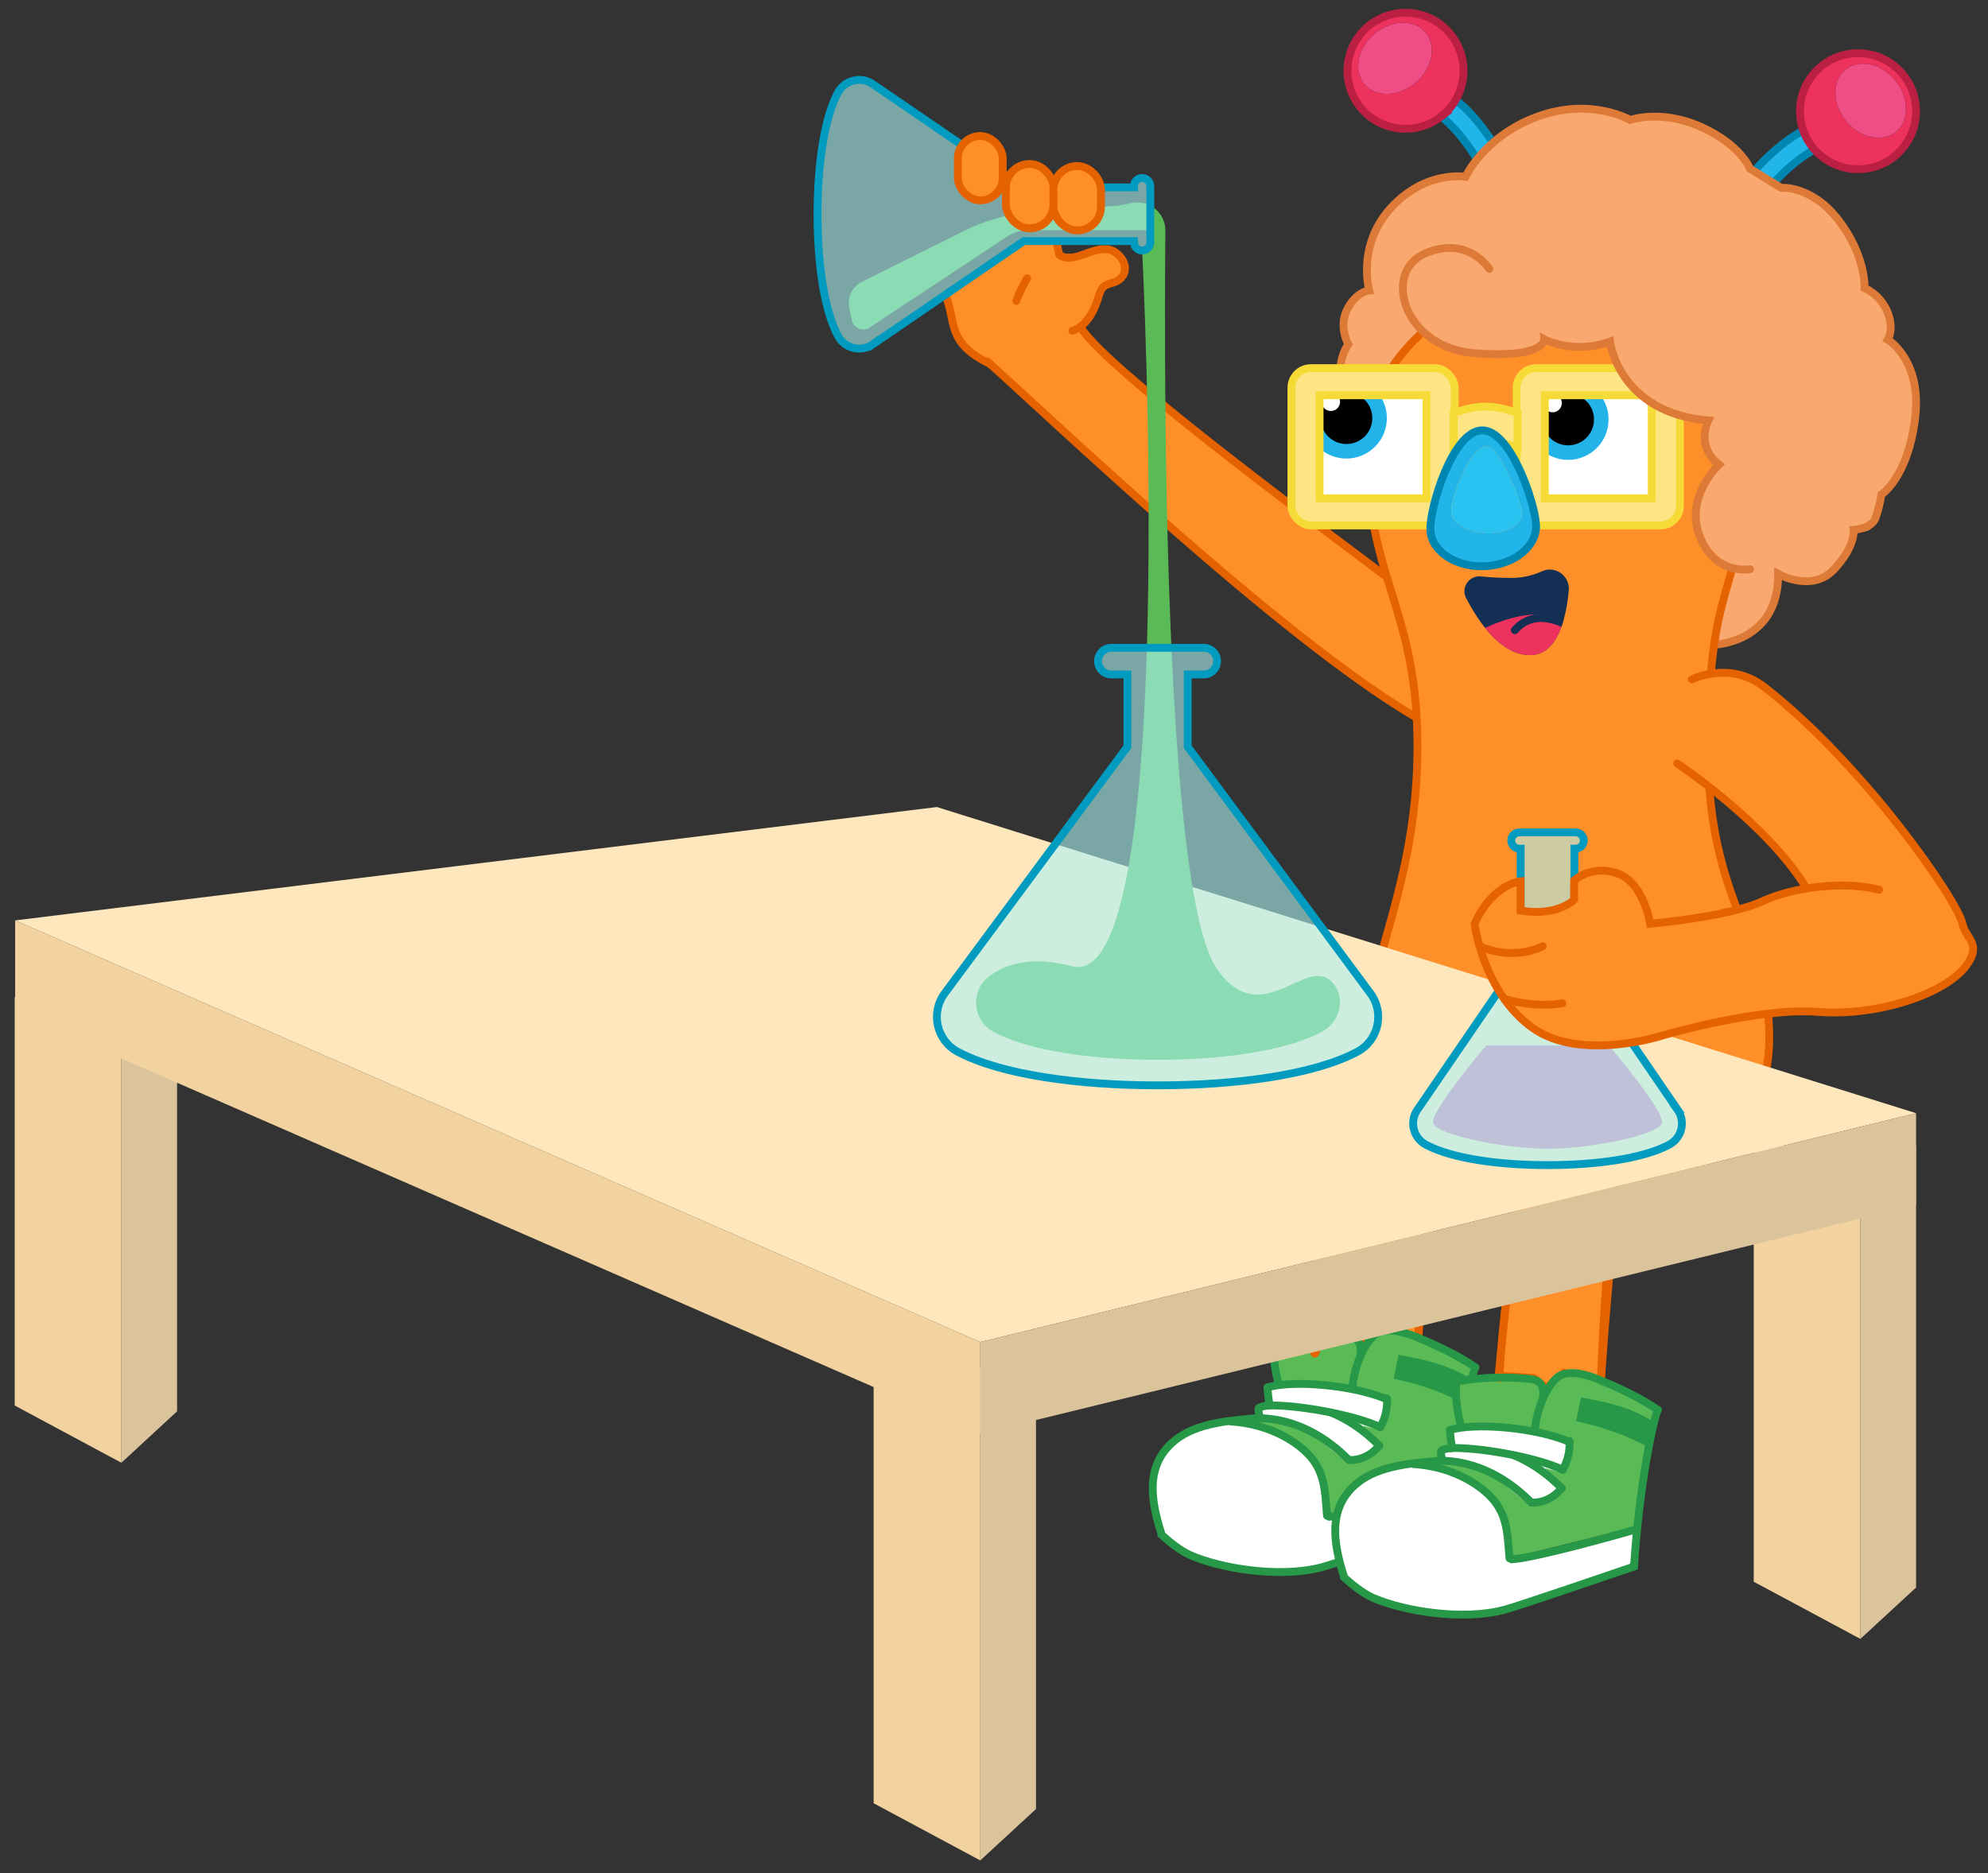 <?xml version="1.0" encoding="UTF-8"?><svg id="Layer_2" xmlns="http://www.w3.org/2000/svg" xmlns:xlink="http://www.w3.org/1999/xlink" viewBox="0 0 466.9 440.05"><rect x="0" y="0" width="466.9" height="440.05" fill="#333333" stroke="none"/><defs><style>.cls-1,.cls-2,.cls-3,.cls-4,.cls-5,.cls-6,.cls-7,.cls-8,.cls-9,.cls-10{fill:none;}.cls-11{clip-path:url(#clippath);}.cls-12{fill:#f9a870;}.cls-13{fill:#ee4d85;}.cls-14{fill:#ed325e;}.cls-15{fill:#fff;}.cls-16{fill:#ffe7bd;}.cls-17{fill:#f2d3a0;}.cls-18,.cls-19{fill:#ff8f29;}.cls-20{fill:#d975ad;}.cls-21{fill:#dbc39c;}.cls-22{fill:#22b3e8;}.cls-23{fill:#21b5e9;}.cls-24{fill:#142f54;}.cls-25{fill:#5aba56;}.cls-26{fill:#29c3f1;}.cls-27{fill:#279847;}.cls-28{fill:#2dc2ee;}.cls-2{stroke-linejoin:round;}.cls-2,.cls-19,.cls-29,.cls-30,.cls-3,.cls-4,.cls-5,.cls-6,.cls-7,.cls-8,.cls-9,.cls-10{stroke-linecap:round;stroke-width:1.84px;}.cls-2,.cls-10{stroke:#0087b1;}.cls-31{clip-path:url(#clippath-1);}.cls-32{clip-path:url(#clippath-2);}.cls-19,.cls-29,.cls-30,.cls-3,.cls-4,.cls-5,.cls-6,.cls-7,.cls-8,.cls-9,.cls-10{stroke-miterlimit:10;}.cls-19,.cls-7{stroke:#e56200;}.cls-29{fill:#fde584;}.cls-29,.cls-8{stroke:#f6da36;}.cls-30{fill:rgba(171,244,244,.6);stroke:#009bbf;}.cls-3{stroke:#dd7a37;}.cls-4{stroke:#279847;}.cls-33{fill:#f6da36;opacity:0;}.cls-5{stroke:#0c85af;}.cls-6{stroke:#142f54;}.cls-9{stroke:#bb1f41;}</style><clipPath id="clippath"><rect class="cls-1" x="309.92" y="92.86" width="25.11" height="24.2"/></clipPath><clipPath id="clippath-1"><rect class="cls-1" x="362.82" y="92.86" width="25.11" height="24.2"/></clipPath><clipPath id="clippath-2"><path class="cls-1" d="M344.33,140.51c-1.29-2.49,.7-5.38,3.49-5.1,2,.2,4.42,.36,7.18,.36s5.18-.68,7.22-1.59c3.12-1.38,6.54,1.17,6.22,4.56-.65,6.86-2.74,15.16-9.1,15.16-6.81,0-12.05-7.68-15-13.4Z"/></clipPath></defs><g id="Buds"><g><path class="cls-33" d="M465.11,217.77l-2.54,1.59h0l2.54-1.59c-.39-.63-.71-1.13-.8-1.56-1.43-6.75-24.61-39.73-47.92-57.86-2.65-2.06-5.62-3.38-8.77-3.94,5.26-1.7,11.23-5.88,12.97-14.27,4.92,.97,9.35-.29,12.51-3.66,3.26-3.47,4.68-6.54,5.28-8.75,0,0,0,0,.01,0,.85-.18,1.6-.53,2.24-1.04,1.4-.86,2.38-1.98,2.94-3.34,.68-1.66,1.16-3.63,1.44-5.08,2.49-2.31,6.72-7.82,8.19-19.33,1.45-11.34-2.98-17.71-5.8-20.53,.25-1.73,.17-4.1-1.03-6.86-1.35-3.12-3.43-5.08-5.1-6.23-.36-3.35-1.73-9.3-6.68-15.83-3.24-4.28-6.75-6.59-9.64-7.84l1.32-2c3.48,2.49,7.81,3.56,12.15,2.89,4.39-.67,8.26-3.01,10.89-6.58,2.63-3.58,3.71-7.97,3.04-12.36-1.38-9.06-9.86-15.32-18.94-13.94-4.39,.67-8.26,3-10.9,6.58-2.63,3.58-3.72,7.96-3.05,12.36,.03,.2,.06,.4,.1,.59-2.34,1.45-4.79,3.42-7.26,5.81-1.85-2.47-5.37-5.96-11.67-8.79-8.07-3.63-14.79-2.89-17.82-2.23-3.61-1.6-12.4-4.39-23.55-.3-3.26,1.19-6.27,2.78-8.99,4.73-1.7-2.26-3.43-4.2-5.15-5.77,.07-.19,.14-.38,.21-.57,3.01-8.66-1.58-18.16-10.24-21.18-8.66-3.01-18.15,1.58-21.17,10.24-3.01,8.66,1.58,18.15,10.24,21.17,4.15,1.44,8.6,1.19,12.47-.62l2.52,5.94c-4.14,.52-10.19,2.41-15.74,8.43-6.66,7.21-7.04,15.42-6.65,19.76-1.39,.93-2.89,2.41-4.17,4.77-2.11,3.89-1.49,7.69-.74,10-.25,.54-.5,1.19-.73,1.95h-3.69c-4.7,0-8.52,3.82-8.52,8.52v19.7c-8.92-6.84-16.55-12.84-22.73-17.89-.13-16.23-.06-29.92,.02-38.65,.02-2.51-.91-4.85-2.59-6.64v-3.87c0-3.21-2.62-5.83-5.83-5.83-1.84,0-3.5,.84-4.57,2.2h-2.3c-1.62-3.04-4.79-5.02-8.38-5.02-1.9,0-3.72,.57-5.26,1.59-1.65-1.32-3.73-2.06-5.91-2.06-.91,0-1.81,.13-2.67,.39-1-4-4.62-6.97-8.92-6.97-1.6,0-3.14,.41-4.5,1.17l-18.29-12.51c-2.24-1.63-5.06-2.22-7.76-1.61-2.72,.62-5.04,2.38-6.35,4.85-3.34,6.27-5.25,17.35-5.25,30.4s1.92,24.13,5.25,30.4c1.31,2.47,3.63,4.23,6.35,4.85,2.69,.61,5.52,.02,7.75-1.6l12.27-8.39c.88,4.24,2.18,8.96,10.56,13.14,2.32,2.09,5.48,4.99,9.11,8.32,7.19,6.6,16.94,15.57,27.4,24.85,0,9.3-.09,18.14-.3,26.35h-5.45c-3.89,0-7.05,3.16-7.05,7.05s3.08,6.97,6.9,7.05v11.77l-15.09,20.37-24.84-7.77c-.41-.13-.84-.17-1.26-.11L2.74,213.24c-1.5,.19-2.63,1.46-2.63,2.98v17.22c-.07,.25-.1,.51-.1,.78v95.97c0,1.11,.61,2.12,1.58,2.64l25.05,13.43c1.13,.6,2.51,.43,3.45-.44l13.08-12.07c.62-.57,.97-1.37,.97-2.2v-72.61l157.59,68.86v95.82c0,1.11,.61,2.12,1.58,2.64l25.05,13.43c.45,.24,.93,.36,1.42,.36,.74,0,1.47-.27,2.04-.8l13.08-12.07c.62-.57,.97-1.37,.97-2.2v-89.04l47.85-11.7s-.03,.06-.04,.09c-.13,.3-.2,.55-.23,.7-.04,.16-.09,.38-.1,.63-.02,.17-.02,.33-.01,.49,.02,.36,.05,.73,.08,1.1-.41,.24-.86,.58-1.26,1.09-.11,.14-.21,.28-.28,.4-.17,.24-.31,.5-.4,.77-6.35,.62-13.29,1.57-18.58,5.95-8.63,7.13-7,17.26-4.48,25.42,0,.83,.34,1.63,.94,2.21l.3,.29c1.28,1.2,4.61,4.14,8.01,5.62,4.87,2.12,13.73,4.26,22.53,4.26,4,0,7.67-.44,10.89-1.3,.1-.03,.21-.06,.33-.09,.16,.46,.42,.89,.79,1.23l.3,.28c1.27,1.19,4.59,4.13,8.02,5.63,4.87,2.12,13.73,4.26,22.53,4.26,4,0,7.67-.44,10.89-1.3,2.89-.77,17.98-5.9,29.08-9.68l2.17-.74c1.15-.39,1.95-1.44,2.03-2.65l.04-.62c1.19-18.85,4.5-33.71,5.21-35.33,.13-.26,.2-.49,.24-.66,.04-.16,.09-.35,.12-.6,.03-.24,.03-.47,.01-.72-.01-.16-.03-.42-.12-.75-.08-.31-.19-.55-.27-.71-.07-.15-.19-.38-.37-.61-.14-.19-.27-.33-.42-.47-.16-.16-.34-.32-.51-.44-3.15-2.16-6.82-4.13-11.49-6.2,.28-3.88,.8-10.69,1.52-18.93l27.27-6.67v75.39c0,1.11,.61,2.12,1.58,2.64l25.05,13.43c1.13,.6,2.51,.43,3.45-.44l13.08-12.07c.62-.57,.97-1.37,.97-2.2v-111.43c0-1.31-.85-2.47-2.1-2.86l-31.74-9.93c.18-1.66,.28-3.33,.28-5.01,0-.67-.01-1.35-.04-2.03,2.76-.2,5.19-.22,7.25-.06,15.15,1.19,32.33-4.39,38.3-12.45,4.2-5.65,1.86-9.4,.6-11.41Zm-53.33-9.58c-.52,.24-1.12,.48-1.8,.72-1.49-4.26-2.89-8.98-3.89-14.61,3.86,3.48,7.91,7.56,11.22,11.86-2.02,.58-3.89,1.26-5.53,2.03ZM261.35,70.72c.03-.11,.07-.24,.11-.37,.09-.03,.19-.06,.28-.08,.83-.25,1.96-.6,3.04-1.44,.15-.11,.29-.23,.43-.35,.16,4.12,.35,9.42,.52,15.56-3.72-3.29-5.97-5.52-7.32-7.02,1.21-1.69,2.19-3.79,2.94-6.29Zm78.17,242.32l9.22-2.25c-.23,2.25-.42,4.37-.56,6.31l-.08,.77c-2.46-1.67-5.25-3.24-8.58-4.82Zm-57.11-150.68c3.82-.08,6.9-3.21,6.9-7.05s-3.17-7.05-7.05-7.05h-4.78c-.23-5.45-.43-11.16-.6-17.07,21.91,18.98,38.83,32.02,51.56,39.71,.06,1.5,.08,2.99,.08,4.52,0,17.68-3.67,31.09-6.99,42.92l-8.31-2.6-30.82-41.61v-11.77Z"/><g><polygon class="cls-18" points="335.66 170.93 303.66 148.01 270.93 120.35 240.58 92.85 230.37 84.41 224.68 78.59 222 69.31 240.67 56.37 248.07 56.65 248.75 59.8 257.33 59.18 261.55 59.04 264.21 61.77 263.28 65.18 259.01 66.72 257.84 70.27 253.94 77.07 260.24 83.34 293.02 110.83 323.67 133.69 326.89 138.05 335.66 170.93"/><g><path class="cls-7" d="M325.71,135.58c-6.03-4.73-65.19-47.92-71.78-58.5"/><path class="cls-7" d="M231.87,84.91c14.21,12.63,69.17,65.27,100.85,83.7"/><path class="cls-7" d="M248.75,59.8c3.6,2.84,9.23-3.5,13.4-.39,2.1,1.57,3.03,4.49,.68,6.32-1.09,.85-2.75,.77-3.74,1.73-.59,.58-.83,1.42-1.07,2.21-1.01,3.37-2.81,6.96-6.16,8.05"/><line class="cls-7" x1="248.71" y1="59.61" x2="248.2" y2="57.17"/><path class="cls-7" d="M222,69.31c2.7,6.03,0,11.17,10.58,16.2"/><path class="cls-7" d="M241.24,65.36c-.93,1.72-1.93,3.48-2.55,5.34"/></g><g><g><path class="cls-13" d="M445.2,19c3.24,4.06,3.25,9.45,.02,12.02-3.23,2.58-8.48,1.39-11.72-2.67-3.24-4.05-3.26-9.44-.03-12.02,3.24-2.59,8.48-1.39,11.73,2.67Z"/><path class="cls-14" d="M434.34,12.65c7.44-1.13,14.39,3.98,15.52,11.42s-3.98,14.39-11.42,15.53c-4.76,.72-9.31-1.11-12.28-4.47-1.12-1.27-2.02-2.76-2.61-4.41-.29-.81-.51-1.66-.64-2.55-1.13-7.44,3.99-14.39,11.43-15.52Zm10.88,18.38c3.23-2.58,3.22-7.96-.02-12.02-3.24-4.05-8.49-5.25-11.73-2.67-3.23,2.58-3.22,7.97,.03,12.02,3.24,4.06,8.49,5.25,11.72,2.67Z"/><path class="cls-23" d="M426.15,35.13l-.04,.04c-10.27,5.51-21.72,21.71-23.53,35.16-2,.29-4.07,.2-6.02-.29,2.54-16.29,16.65-34.08,26.78-39.26l.21-.07c.59,1.65,1.48,3.14,2.61,4.41Z"/></g><g><path class="cls-10" d="M423.34,30.79c-10.13,5.18-24.25,22.97-26.78,39.26-.02,.08-.03,.15-.04,.23"/><path class="cls-10" d="M426.11,35.17c-10.27,5.51-21.72,21.71-23.53,35.16-.02,.15-.05,.29-.06,.44"/><path class="cls-5" d="M396.51,70.04s.03,.01,.05,0c1.96,.48,4.02,.57,6.02,.29,.18-.03,.37-.06,.56-.09"/><path class="cls-9" d="M426.15,35.13c2.96,3.36,7.52,5.19,12.28,4.47,7.44-1.13,12.55-8.08,11.42-15.53s-8.08-12.55-15.52-11.42-12.56,8.08-11.43,15.52c.13,.89,.35,1.74,.64,2.55,.59,1.65,1.48,3.14,2.61,4.41Z"/></g></g><g><g><path class="cls-13" d="M322.73,8.02c-3.93,3.39-4.92,8.68-2.22,11.82,2.7,3.13,8.08,2.91,12.02-.47,3.93-3.4,4.92-8.68,2.22-11.82s-8.08-2.92-12.02,.47Z"/><path class="cls-14" d="M334.58,3.76c-7.11-2.47-14.87,1.29-17.35,8.4s1.28,14.87,8.39,17.35c4.54,1.58,9.35,.62,12.88-2.14,1.34-1.04,2.5-2.34,3.38-3.86,.43-.74,.8-1.54,1.1-2.39,2.47-7.11-1.28-14.88-8.39-17.36Zm-14.06,16.08c-2.7-3.13-1.71-8.43,2.22-11.82,3.93-3.4,9.31-3.61,12.02-.47s1.71,8.42-2.22,11.82c-3.94,3.39-9.31,3.61-12.02,.47Z"/><path class="cls-23" d="M338.49,27.36l.04,.05c9.09,7.3,17.37,25.31,16.71,38.87,1.91,.66,3.95,.94,5.97,.83,.49-16.48-10.14-36.55-19.15-43.5l-.19-.11c-.88,1.52-2.03,2.82-3.38,3.86Z"/></g><g><path class="cls-10" d="M342.06,23.61c9.01,6.95,19.64,27.02,19.15,43.5,0,.08,0,.15,0,.23"/><path class="cls-10" d="M338.53,27.41c9.09,7.3,17.37,25.31,16.71,38.87,0,.15-.01,.3-.02,.45"/><path class="cls-5" d="M361.25,67.11s-.02,0-.04,0c-2.02,.11-4.06-.17-5.97-.83-.18-.06-.36-.12-.53-.19"/><path class="cls-9" d="M338.49,27.36c-3.53,2.75-8.34,3.72-12.88,2.14-7.11-2.47-10.86-10.24-8.39-17.35s10.24-10.87,17.35-8.4,10.87,10.25,8.39,17.36c-.3,.85-.67,1.64-1.1,2.39-.88,1.52-2.03,2.82-3.38,3.86Z"/></g></g><path class="cls-12" d="M321.69,99.16s-6.51-4.11-6.92-9.83c-.41-5.72,1.91-8.45,1.91-8.45,0,0-2.43-4.25-.17-8.41,2.21-4.09,5.07-4.26,5.07-4.26,0,0-3-10.63,5.18-19.48,8.17-8.85,17.44-7.22,17.44-7.22,0,0,4.36-9.54,16.89-14.13,12.53-4.6,21.8,.78,21.8,.78,0,0,7.22-2.59,16.62,1.63,9.4,4.22,11.49,9.81,11.49,9.81l7.31,4.5s7.22-.68,13.62,7.76c6.4,8.45,5.99,15.8,5.99,15.8,0,0,3.54,1.36,5.31,5.45,1.77,4.09,.14,6.67,.14,6.67,0,0,8.17,4.77,6.4,18.66s-7.9,17.71-7.9,17.71c0,0-1.09,5.04-2.04,7.36-.95,2.32-4.5,.95-4.5,.95,0,0,.54,3.81-4.63,9.32-5.18,5.51-13.08,1.03-13.08,1.03,.14,16.21-15.04,16.63-15.04,16.63l-80.89-52.3Z"/><path class="cls-3" d="M402.58,151.46s15.18-.42,15.04-16.63c0,0,7.9,4.47,13.08-1.03,5.18-5.51,4.63-9.32,4.63-9.32,0,0,4.12-.29,5.07-2.61,.95-2.32,1.46-5.7,1.46-5.7,0,0,6.13-3.81,7.9-17.71s-6.4-18.66-6.4-18.66c0,0,1.63-2.59-.14-6.67-1.77-4.09-5.31-5.45-5.31-5.45,0,0,.41-7.36-5.99-15.8-6.4-8.45-13.62-7.76-13.62-7.76l-7.31-4.5s-2.09-5.58-11.49-9.81c-9.4-4.22-16.62-1.63-16.62-1.63,0,0-9.26-5.38-21.8-.78-12.53,4.6-16.89,14.13-16.89,14.13,0,0-9.26-1.63-17.44,7.22-8.17,8.85-5.18,19.48-5.18,19.48,0,0-2.86,.17-5.07,4.26-2.26,4.16,.17,8.41,.17,8.41,0,0-2.32,2.72-1.91,8.45,.41,5.72,6.92,9.83,6.92,9.83"/><path class="cls-19" d="M320.72,245.53c0-18.89,12.18-37.42,12.18-70.11s-11.82-39.22-11.82-69.74c0-25.79,27.24-40.68,45.41-40.68s42.86,11.99,42.86,45.41c0,31.24-8.2,23.25-8.2,66.12,0,35.23,14.38,43.95,14.38,67.2,0,20.71-14.53,37.78-47.4,37.78-34.87,0-47.4-17.07-47.4-35.96Z"/><polygon class="cls-18" points="426.06 211.2 416.33 198.4 391.19 174.88 399.82 160.89 409.11 163.07 448.04 211.2 439.32 218.47 426.06 211.2"/><g><path class="cls-19" d="M342.34,241.75c-6.09,15.5-9.21,72.59-9.21,72.59l-8.66-1.83-4.12,3.52-3.07-2.32-8.19-.54,2.12-20.49,2.67-21.67,8.3-35.68,20.16,6.41Z"/><path class="cls-7" d="M343.85,250.83c-8.38,34.57-9.83,42.18-10.72,63.5"/><polygon class="cls-25" points="298.76 314.44 312.22 313.65 318.72 314.78 320.39 316.8 324.47 312.51 333.13 314.33 345.79 321.65 342.46 337.17 340.89 348.83 312.91 355.69 312.08 354.87 309.48 344.48 300.5 336.43 292.36 333.41 295.39 332.41 296.31 329.83 297.28 329.2 297.11 325.54 298.8 324.94 299.68 324.27 298.76 314.44"/><polygon class="cls-27" points="328.04 323.49 336.39 325.81 344.89 329.76 346 324.53 336.7 320.59 328.46 318.95 328.04 323.49"/><polygon class="cls-15" points="290.51 333.16 274.57 338.61 270.2 348.3 272.02 360 280.55 365.78 295.32 369.06 309.42 369.12 339.38 358.54 341.13 355 341.48 349.26 312.16 356.32 308.71 342.92 297.73 334.79 290.51 333.16"/><polygon class="cls-15" points="294.71 330.51 295.67 333.59 306.54 335.66 316.38 343.52 324.36 339.78 320.07 334.92 324.5 336.07 326.33 328.31 310.17 324.6 297.82 325.55 297.71 329.4 294.71 330.51"/><path class="cls-4" d="M298.02,330.21c-.66,.02-1.31,.13-1.94,.33-.16,.05-.32,.11-.43,.24-.15,.18-.11,.44-.07,.67,.08,.47,.16,.93,.24,1.4"/><path class="cls-4" d="M341.48,349.26c-4.55,1.31-23.78,6.74-29.31,7.06"/><path class="cls-4" d="M346.52,321.22c-3.62-2.48-7.62-4.44-11.65-6.19-3.36-1.45-9.36-4.16-12.42-1.04-3.07,3.13-4.69,8.93-4.83,12.26"/><path class="cls-7" d="M322.18,235.34c-19.19,69.85-12.99,93.14-12.85,78.46"/><path class="cls-4" d="M297.69,325.94c.07,1.39,.24,2.78,.5,4.14"/><path class="cls-4" d="M297.69,325.94c5.76-1.78,19.95-.67,28.07,2.79"/><path class="cls-4" d="M325.75,328.53c.15,2.33-.41,4.7-1.6,6.73"/><path class="cls-4" d="M324.14,335.26c-6.42-3.01-20.27-5.39-26.55-5.06"/><path class="cls-4" d="M295.81,333.17c6.06,.06,13.77,2.51,20.98,9.81"/><path class="cls-4" d="M312.8,331.92c3.66,1.53,7.48,3.99,11.16,7.72"/><path class="cls-4" d="M323.87,339.54c-.77,1.35-3.67,3.66-7.09,3.44"/><path class="cls-4" d="M295.83,333.08c-6.61,.66-14.69,1-20.02,5.4-6.99,5.78-5.48,14.19-3.04,21.83v.19c1.41,1.32,4.25,3.74,6.89,4.89,6.96,3.03,20.83,5.44,30.84,2.77,3.44-.92,27.04-9,30.41-10.15,1.18-18.59,4.46-34.46,5.59-36.8"/><path class="cls-4" d="M289.12,333.95c5.77,.33,11.72,2.36,16.24,5.96,5.82,4.64,5.75,9.4,6.3,16.17"/><path class="cls-4" d="M344.78,324.64c-4.98-3.09-9.81-4.21-15.61-5.29-.25,1.27-.51,2.55-.76,3.82,5.68,1.29,10.27,2.92,15.46,5.51"/><path class="cls-4" d="M319.51,318.55c.14-1.32,.2-2.85-.8-3.77-.71-.65-1.75-.8-2.72-.89-5.39-.5-10.84-.32-16.17,.54-.16,.03-.33,.06-.46,.16-.18,.15-.21,.41-.22,.64-.16,3.33,.24,6.7,1.18,9.91"/></g><g><path class="cls-19" d="M386.82,238.91c-6.09,15.5-10.84,85.43-10.84,85.43l-8.66-1.83-4.12,3.52-3.07-2.32-8.19-.54,2.12-20.49,2.67-21.67,11.89-51.1,18.2,8.99Z"/><path class="cls-7" d="M386.82,238.91c-8.38,34.57-9.95,64.1-10.84,85.43"/><polygon class="cls-25" points="341.61 324.44 355.07 323.65 361.57 324.78 363.24 326.8 367.32 322.51 375.98 324.33 388.64 331.65 385.31 347.17 383.74 358.83 355.76 365.69 354.93 364.87 352.33 354.48 343.35 346.43 335.21 343.41 338.24 342.41 339.16 339.83 340.13 339.2 339.96 335.54 341.65 334.94 342.53 334.27 341.61 324.44"/><polygon class="cls-27" points="370.89 333.49 379.24 335.81 387.74 339.76 388.85 334.53 379.55 330.59 371.31 328.95 370.89 333.49"/><polygon class="cls-15" points="333.36 343.16 317.42 348.61 313.05 358.3 314.87 370 323.4 375.78 338.17 379.06 352.27 379.12 382.23 368.54 383.98 365 384.33 359.26 355.02 366.32 351.56 352.92 340.58 344.79 333.36 343.16"/><polygon class="cls-15" points="337.56 340.51 338.52 343.59 349.39 345.66 359.23 353.52 367.22 349.78 362.92 344.92 367.35 346.06 369.18 338.31 353.02 334.6 340.68 335.55 340.56 339.4 337.56 340.51"/><path class="cls-4" d="M340.87,340.21c-.66,.02-1.31,.13-1.94,.33-.16,.05-.32,.11-.43,.24-.15,.18-.11,.44-.07,.67,.08,.47,.16,.93,.24,1.4"/><path class="cls-4" d="M384.33,359.26c-4.55,1.31-23.78,6.74-29.31,7.06"/><path class="cls-4" d="M389.37,331.22c-3.62-2.48-7.62-4.44-11.65-6.19-3.36-1.45-9.36-4.16-12.42-1.04-3.07,3.13-4.69,8.93-4.83,12.26"/><path class="cls-7" d="M369.18,226.98c-13.53,49.22-16.92,89.57-16.99,96.82"/><path class="cls-4" d="M340.54,335.94c.07,1.39,.24,2.78,.5,4.14"/><path class="cls-4" d="M340.54,335.94c5.76-1.78,19.95-.67,28.07,2.79"/><path class="cls-4" d="M368.6,338.53c.15,2.33-.41,4.7-1.6,6.73"/><path class="cls-4" d="M367,345.26c-6.42-3.01-20.27-5.39-26.55-5.06"/><path class="cls-4" d="M338.67,343.17c6.06,.06,13.77,2.51,20.98,9.81"/><path class="cls-4" d="M355.65,341.92c3.66,1.53,7.48,3.99,11.16,7.72"/><path class="cls-4" d="M366.73,349.54c-.77,1.35-3.67,3.66-7.09,3.44"/><path class="cls-4" d="M338.69,343.08c-6.61,.66-14.69,1-20.02,5.4-6.99,5.78-5.48,14.19-3.04,21.83v.19c1.41,1.32,4.25,3.74,6.89,4.89,6.96,3.03,20.83,5.44,30.84,2.77,3.44-.92,27.04-9,30.41-10.15,1.18-18.59,4.46-34.46,5.59-36.8"/><path class="cls-4" d="M331.97,343.95c5.77,.33,11.72,2.36,16.24,5.96,5.82,4.64,5.75,9.4,6.3,16.17"/><path class="cls-4" d="M387.63,334.64c-4.98-3.09-9.81-4.21-15.61-5.29-.25,1.27-.51,2.55-.76,3.82,5.68,1.29,10.27,2.92,15.46,5.51"/><path class="cls-4" d="M362.36,328.55c.14-1.32,.2-2.85-.8-3.77-.71-.65-1.75-.8-2.72-.89-5.39-.5-10.84-.32-16.17,.54-.16,.03-.33,.06-.46,.16-.18,.15-.21,.41-.22,.64-.16,3.33,.24,6.7,1.18,9.91"/></g><polygon class="cls-17" points="28.51 343.63 3.46 330.19 3.46 234.23 28.51 234.23 28.51 343.63"/><polygon class="cls-21" points="28.51 343.63 41.59 331.55 41.59 234.23 28.51 234.23 28.51 343.63"/><polygon class="cls-17" points="230.23 437.05 205.18 423.62 205.18 321.18 230.23 321.18 230.23 437.05"/><polygon class="cls-21" points="230.23 437.05 243.31 424.98 243.31 321.18 230.23 321.18 230.23 437.05"/><polygon class="cls-17" points="436.93 385.01 411.88 371.58 411.88 269.14 436.93 269.14 436.93 385.01"/><polygon class="cls-21" points="436.93 385.01 450.01 372.94 450.01 269.14 436.93 269.14 436.93 385.01"/><polygon class="cls-16" points="230.23 315.27 3.56 216.22 220.03 189.59 450.01 261.51 230.23 315.27"/><g><path class="cls-20" d="M377.85,245.6h-28.79s-13.29,15.55-12.46,18.27,16.55,5.99,26.86,5.99,26.02-3.27,26.86-5.99-12.46-18.27-12.46-18.27Z"/><path class="cls-30" d="M393.9,260.55l-24.14-35.29v-25.89h.3c1.05,0,1.91-.85,1.91-1.91s-.85-1.91-1.91-1.91h-6.61s-6.61,0-6.61,0c-1.05,0-1.91,.85-1.91,1.91,0,1.05,.85,1.91,1.91,1.91h.3v25.89s-24.14,35.29-24.14,35.29c-2.06,2.78-1.16,6.74,1.89,8.37,6.22,3.31,17.39,4.79,28.56,4.79,11.17,0,22.34-1.48,28.56-4.79,3.06-1.63,3.95-5.59,1.89-8.37Z"/></g><g><rect class="cls-29" x="303.3" y="86.48" width="38.35" height="36.96" rx="4.6" ry="4.6"/><g class="cls-11"><rect class="cls-15" x="309.92" y="92.86" width="25.11" height="24.2"/><g><g><path class="cls-22" d="M324.1,92.94c2.92,4.35,1.77,10.25-2.59,13.17s-10.26,1.77-13.18-2.58c-.85-1.27-1.36-2.67-1.54-4.09,3.1,1.42,6.84,1.25,9.88-.8s4.52-5.23,4.48-8.53c1.14,.69,2.15,1.64,2.94,2.82Z"/><path class="cls-28" d="M321.16,90.12c.04,3.3-1.54,6.55-4.48,8.53s-6.78,2.21-9.88,.8c-.44-3.45,1.04-7.02,4.13-9.1s7.17-2.09,10.24-.22Z"/></g><circle cx="316.22" cy="98.23" r="6.08"/><circle class="cls-15" cx="312.56" cy="94.38" r="2.17"/></g></g><rect class="cls-8" x="309.92" y="92.86" width="25.11" height="24.2"/><rect class="cls-29" x="356.2" y="86.48" width="38.35" height="36.96" rx="4.6" ry="4.6"/><g class="cls-31"><rect class="cls-15" x="362.82" y="92.86" width="25.11" height="24.2"/><g><g><path class="cls-22" d="M376.17,93.24c2.93,4.36,1.77,10.26-2.59,13.18s-10.25,1.77-13.18-2.59c-.85-1.27-1.35-2.66-1.53-4.08,3.1,1.42,6.84,1.25,9.88-.79s4.52-5.24,4.48-8.54c1.14,.69,2.15,1.64,2.95,2.82Z"/><path class="cls-28" d="M373.23,90.42c.04,3.3-1.53,6.56-4.48,8.54s-6.78,2.21-9.88,.79c-.44-3.45,1.03-7.02,4.12-9.09s7.17-2.1,10.23-.24Z"/></g><circle cx="368.29" cy="98.54" r="6.08"/><circle class="cls-15" cx="364.64" cy="94.69" r="2.17"/></g></g><rect class="cls-8" x="362.82" y="92.86" width="25.11" height="24.2"/><path class="cls-29" d="M341.43,105.12c5.83-2.02,9.16-2.02,14.99,0,0-3.24,0-4.85,0-8.09-5.83-2.02-9.17-2.02-14.99,0,0,3.24,0,4.85,0,8.09Z"/><g><g><path class="cls-23" d="M347.92,101.1c6.86-.33,12.6,17.16,12.83,22.2s-5.14,9.39-12,9.72-12.6-3.48-12.83-8.52,5.14-23.06,11.99-23.39Zm9.51,19.73c.11-2.69-5.26-16.01-8.1-16.01-4.59,0-8.4,12.53-8.51,15.22-.11,2.69,3.51,5.04,8.1,5.26s8.39-1.78,8.51-4.48Z"/><path class="cls-26" d="M349.34,104.82c2.83,0,8.21,13.32,8.1,16.01-.11,2.69-3.92,4.69-8.51,4.48s-8.21-2.58-8.1-5.26c.11-2.69,3.91-15.22,8.51-15.22Z"/></g><path class="cls-2" d="M360.76,123.3c-.23-5.04-5.98-22.53-12.83-22.2s-12.22,18.36-11.99,23.39,5.97,8.85,12.83,8.52,12.23-4.68,12-9.72Z"/></g></g><path class="cls-24" d="M344.33,140.51c-1.29-2.49,.7-5.38,3.49-5.1,2,.2,4.42,.36,7.18,.36s5.18-.68,7.22-1.59c3.12-1.38,6.54,1.17,6.22,4.56-.65,6.86-2.74,15.16-9.1,15.16-6.81,0-12.05-7.68-15-13.4Z"/><path class="cls-25" d="M268.25,58.85s8.93,175.01-16.54,168.13c-14.99-4.05-20.97,3.92-20.97,3.92-2.78,3.82-1.57,9.25,2.56,11.49,8.4,4.54,23.49,6.58,38.58,6.58s30.18-2.04,38.58-6.58c4.13-2.23,5.76-7.74,2.56-11.49-5.99-7-16.66,11.67-27.14-3.17-12.77-18.06-12.49-140.64-12.18-173.54,.04-4.18-3.78-7.33-7.88-6.51l-3.19,.64-19.33,1.36c-5.94,.42-11.75,2-17.08,4.66l-23.81,11.88c-2.24,1.12-3.45,3.6-2.94,6.05l.62,2.99c.39,1.87,2.55,2.76,4.14,1.7l32.31-21.42c1.42-.94,3.09-1.45,4.8-1.45h28.85l-.11,3.44-1.8,1.29"/><path class="cls-19" d="M441.32,209.02c-7.45-2-19.62-.91-27.43,2.72s-26.34,5.27-26.34,5.27c0,0-1.45-9.63-7.63-11.81s-10.22,1.63-10.22,1.63v4.54s-3.86,4-12.58,2.54v-6.9s-6.45,.54-10.81,9.99c0,0,2,15.98,13.44,24.34,11.44,8.35,31.06,1.82,31.06,1.82,0,0,22.34-6.54,36.14-5.45s29.83-4.12,34.85-10.87c3.79-5.11-.14-6.29-.89-9.83-1.17-5.53-23.31-37.55-46.5-55.58-8.17-6.36-17.07-1.82-17.07-1.82"/><path class="cls-7" d="M362.31,222.28s-6.38,3.63-14.81,0"/><path class="cls-7" d="M366.94,235.68s-5.83,1.31-13.68-1.05"/><path class="cls-30" d="M205.16,80.78l35.29-24.14h25.89v.3c0,1.05,.85,1.91,1.91,1.91s1.91-.85,1.91-1.91v-6.61s0-6.61,0-6.61c0-1.05-.85-1.91-1.91-1.91s-1.91,.85-1.91,1.91v.3h-25.89s-35.29-24.14-35.29-24.14c-2.78-2.06-6.74-1.16-8.37,1.89-3.31,6.22-4.79,17.39-4.79,28.56,0,11.17,1.48,22.34,4.79,28.56,1.63,3.06,5.59,3.95,8.37,1.89Z"/><path class="cls-12" d="M410.99,133.69s-8.17,1.59-11.81-7.72c-3.63-9.31,4.54-16.85,4.54-16.85-5.6-4.36-2.54-10.35-2.54-10.35-21.07-1.82-23.07-18.53-23.07-18.53-8.54,3.09-15.44-.54-15.44-.54,0,0,.36,4.54-16.35,3.27-16.71-1.27-21.8-19.07-11.67-23.43,10.12-4.36,15.12,3.63,15.12,3.63l42.68-4.93,33.65,35.08-15.13,40.37Z"/><path class="cls-3" d="M349.78,63.18s-5-7.99-15.12-3.63c-10.12,4.36-5.04,22.16,11.67,23.43,16.71,1.27,16.35-3.27,16.35-3.27,0,0,6.9,3.63,15.44,.54,0,0,2,16.71,23.07,18.53,0,0-3.06,5.99,2.54,10.35,0,0-8.17,7.54-4.54,16.85,3.63,9.31,11.81,7.72,11.81,7.72"/><path class="cls-7" d="M393.91,179.37s21,13.88,30.39,29.35"/><polygon class="cls-17" points="3.56 237.74 230.23 336.79 230.23 315.27 3.56 216.22 3.56 237.74"/><polygon class="cls-21" points="450.01 283.04 230.23 336.79 230.23 315.27 450.01 261.51 450.01 283.04"/><rect class="cls-19" x="236.24" y="38.52" width="11.17" height="15.12" rx="5.58" ry="5.58"/><rect class="cls-19" x="224.96" y="31.95" width="10.54" height="15.12" rx="5.27" ry="5.27"/><rect class="cls-19" x="247.41" y="39" width="11.17" height="15.12" rx="5.58" ry="5.58"/><path class="cls-30" d="M321.86,233.36l-42.92-57.94v-16.98h3.77c1.73,0,3.13-1.4,3.13-3.13s-1.4-3.13-3.13-3.13h-21.7c-1.73,0-3.13,1.4-3.13,3.13s1.4,3.13,3.13,3.13h3.77v16.98l-42.92,57.94c-3.38,4.57-1.91,11.07,3.11,13.74,10.21,5.43,28.56,7.87,46.89,7.87s36.68-2.44,46.89-7.87c5.02-2.67,6.49-9.17,3.11-13.74Z"/><g class="cls-32"><g><path class="cls-14" d="M370.32,148.78s-4.88-10.07-24.43,.14c0,0-7.08,6.97,8.47,8.32,15.55,1.35,15.96-8.46,15.96-8.46Z"/><path class="cls-6" d="M368.23,147.07s-7.47-4.82-12.46,.97"/></g></g></g></g></g></svg>